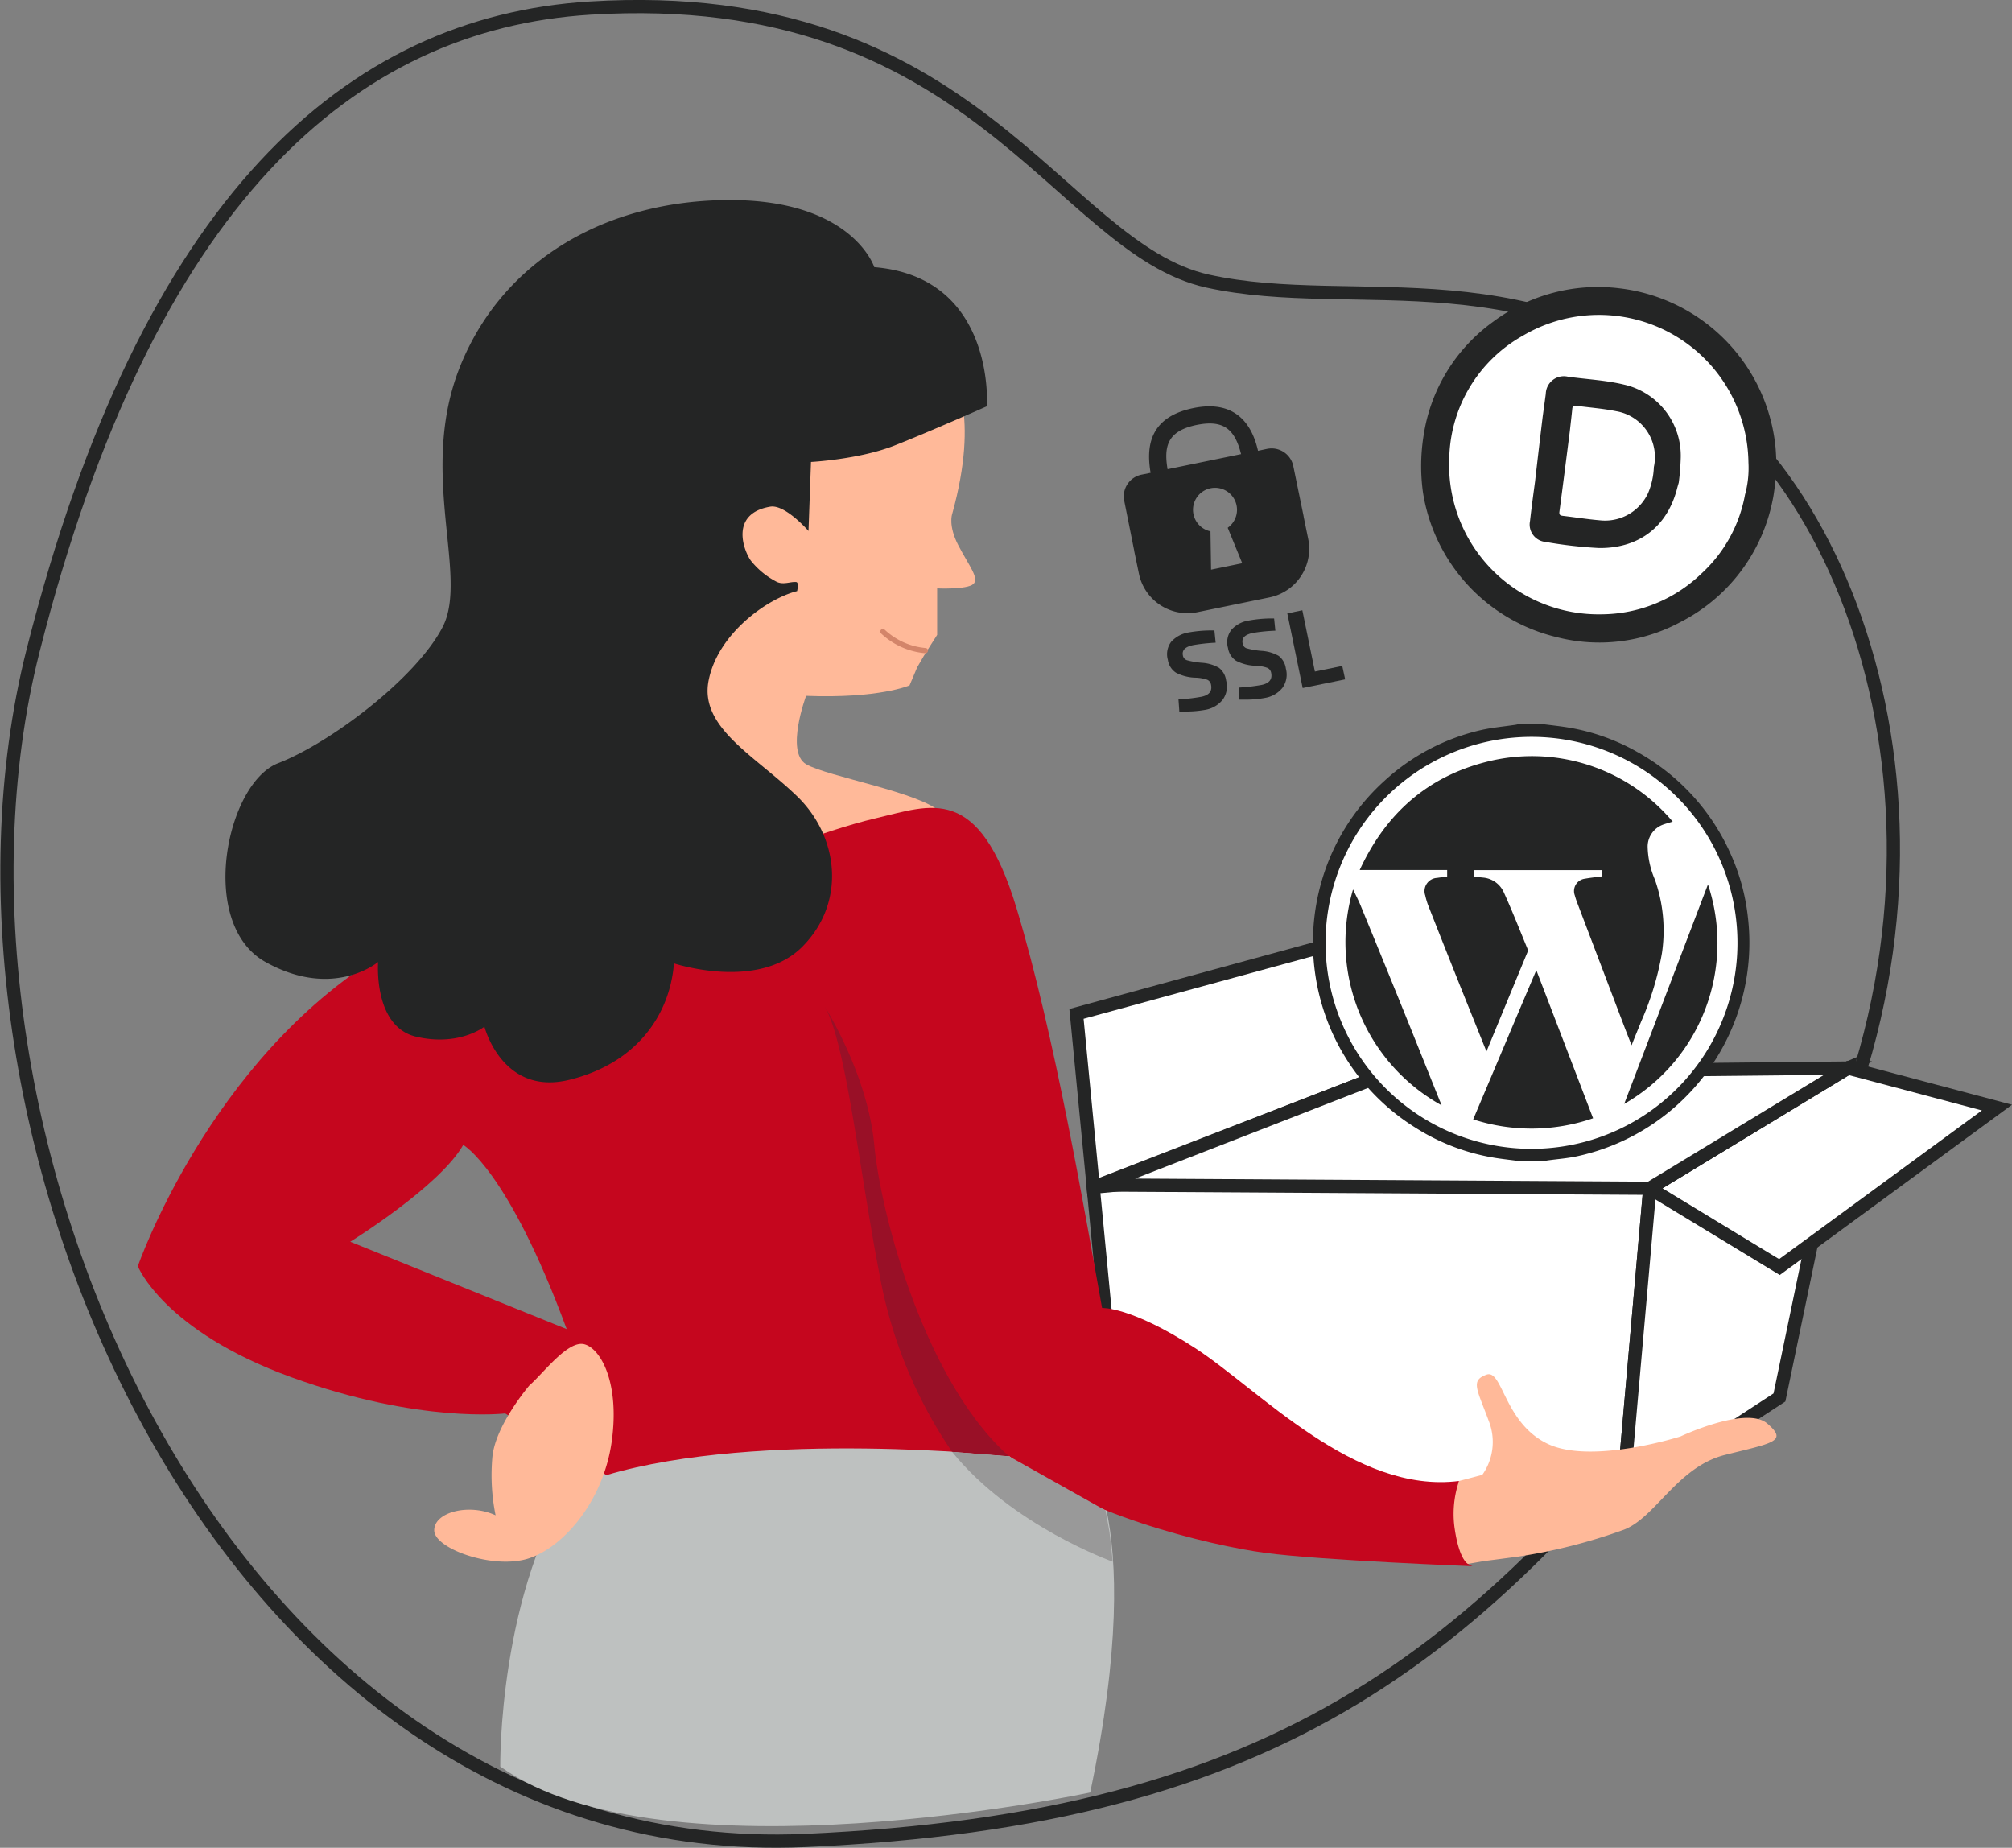 <svg xmlns="http://www.w3.org/2000/svg" width="304.33" height="279.462" viewBox="0 0 304.33 279.462">
  <rect x="0" y="0" width="304.33" height="279.462" fill="#808080" stroke="none"/>
  <g id="kezdo_vagyok" data-name="kezdo vagyok" transform="translate(1.053 0.995)">
    <g id="Layer_19" data-name="Layer 19">
      <path id="Path_18712" data-name="Path 18712" d="M88.188.226C51.926,2.477,21.219,29.244,3.948,97.417c-18.468,72.827,29.093,183.81,116.758,179.945,71.993-3.213,103.064-27.9,140.955-79.572s25.273-112.916-2.683-137.075-54.776-14.224-77.366-19.2S146.427-3.381,88.188.226Z" transform="translate(0 0.004)" fill="none" stroke="#242525" stroke-width="2"/>
      <path id="Path_18713" data-name="Path 18713" d="M98.46,334.711s-.356-26.775,11.648-44.248L139.329,283l46.424,2.789s11.087,9.34,1.94,52.851C187.693,338.663,123.021,352.374,98.46,334.711Z" transform="translate(-23.844 -68.533)" fill="#bec1c0"/>
      <path id="Path_18714" data-name="Path 18714" d="M301,234.016l-4.153,47.137H262l-42.7-21.439-2.486-25.857,58.58-5.547Z" transform="translate(-52.509 -55.288)" fill="#fff" stroke="#242525" stroke-width="2"/>
      <path id="Path_18715" data-name="Path 18715" d="M322.42,277.164l23.765-15.505,10.367-49.819-29.161,12.481-.818,5.706Z" transform="translate(-78.083 -51.3)" fill="#fff" stroke="#242525" stroke-width="2"/>
      <path id="Path_18716" data-name="Path 18716" d="M327.9,230.028l19.612,11.913,32.9-24.122-22.53-5.979Z" transform="translate(-79.41 -51.3)" fill="#fff" stroke="#242525" stroke-width="2"/>
      <path id="Path_18717" data-name="Path 18717" d="M260.713,205.9,259.7,184.36,213.47,196.993l2.539,26.221Z" transform="translate(-51.697 -44.645)" fill="#fff" stroke="#242525" stroke-width="2"/>
      <path id="Path_18718" data-name="Path 18718" d="M175.2,73.33s4.3,5.737,0,21.219c0,0-.6,1.72.932,4.668,1.6,3.084,3.243,5.024,2.273,5.881s-5.464.652-5.464.652v7.033l-1.008,1.584-1.015,1.607-1,1.72-1.152,2.728s-4.592,2.016-15.649,1.584c0,0-3.16,8.472,0,10.337s17.513,4.3,20.385,7.321l-20.673,7.9-19.7-15.217,4.448-27.138,6.313-30.442Z" transform="translate(-32.241 -17.756)" fill="#ffb999"/>
      <path id="Path_18719" data-name="Path 18719" d="M225.966,261.719c-15.785,2.008-30.184-13.785-39.922-20.1s-14.073-6.063-14.073-6.063c-2.584-14.361-7.177-41.354-12.921-60.406s-12.974-15.6-21.219-13.686S117.15,168.5,117.15,168.5L63.018,182.14c-26.13,15.914-36.9,47.1-36.9,47.1s3.872,9.768,23.258,16.8S81.691,251.5,81.691,251.5L97,260.832c23.2-6.9,60.937-2.872,60.937-2.872,10.049,8.609,30.154,13.5,38.763,14.641S228,274.609,228,274.609C224.238,273.5,225.966,261.719,225.966,261.719ZM58.252,225.533s13.5-8.336,17.089-14.641c0,0,6.745,3.729,15.649,27.858Z" transform="translate(-6.326 -38.726)" fill="#c5061e"/>
      <path id="Path_18720" data-name="Path 18720" d="M163.19,199.52s6.51,10.193,7.518,20.961,7.753,35.9,20.393,47.1l-8.616-.674a69.474,69.474,0,0,1-10.913-26.463C168.411,224.218,166.433,204.976,163.19,199.52Z" transform="translate(-39.521 -48.316)" fill="#991027"/>
      <path id="Path_18721" data-name="Path 18721" d="M99.671,273.172c2.107-1.819,5.835-6.9,8.336-6.222s5.358,5.934,4.115,14.74-7.086,15.793-12.443,17.612-14.4-1.432-14.4-4.214,5.3-4.115,9.283-2.273a30.518,30.518,0,0,1-.477-8.9C94.594,279.1,99.671,273.172,99.671,273.172Z" transform="translate(-20.653 -64.631)" fill="#ffb999"/>
      <path id="Path_18722" data-name="Path 18722" d="M289.567,289.09l3.516-.925a8.616,8.616,0,0,0,.97-8.169c-1.773-4.812-2.789-6.1-.341-6.987s2.645,7.343,9.3,10.481,20.052-1.137,20.052-1.137,9.928-4.683,13.118-1.955.871,2.925-6.4,4.752-10.541,9.632-15.437,11.367a83.968,83.968,0,0,1-15.7,3.994c-4.956.667-5.161.674-5.168.674l-2.561.447s-1.4-.621-2.069-5.767A15.49,15.49,0,0,1,289.567,289.09Z" transform="translate(-69.927 -66.097)" fill="#ffb999"/>
      <path id="Path_18723" data-name="Path 18723" d="M132.178,78.221s7.275-.379,12.633-2.486S158.785,69.8,158.785,69.8s1.341-19.529-17.036-21.045c0,0-3.251-10.147-21.825-10.147S85.655,47.59,79.145,63.671s1.341,31.738-2.683,39.513-17.036,17.566-24.887,20.6S39.359,148.1,49.658,153.845s17.043,0,17.043,0-.758,9.768,5.744,11.3,10.337-1.516,10.337-1.516,2.683,10.526,12.83,8.041,15.217-9.768,15.839-17.612c0,0,12.686,4.206,19.385-2.493s5.555-16.672-.758-22.78-14.74-10.337-13.4-17.43,8.806-12.443,13.4-13.6c0,0,.318-1.326-.136-1.372-.887-.1-2.039.523-3.115-.121a12.057,12.057,0,0,1-3.736-3.1c-1.053-1.44-3.281-7.116,2.91-8.177,2.273-.394,5.8,3.675,5.8,3.675Z" transform="translate(-10.562 -9.348)" fill="#242525"/>
      <path id="Path_18724" data-name="Path 18724" d="M218.26,229.528l83.088.5,29.98-18.188-69.455.712Z" transform="translate(-52.857 -51.3)" fill="#fff" stroke="#242525" stroke-width="2"/>
      <path id="Path_18725" data-name="Path 18725" d="M188.65,288.44l8.616.674,14.588,8.185s.477,2.478.6,3.312c.159,1.106.485,4.441.485,4.441S197.7,299.641,188.65,288.44Z" transform="translate(-45.687 -69.85)" fill="#999"/>
      <path id="Path_18726" data-name="Path 18726" d="M174.83,124.73a10.761,10.761,0,0,0,6.426,2.88" transform="translate(-42.34 -30.204)" fill="none" stroke="#d3856a" stroke-linecap="round" stroke-linejoin="round" stroke-width="0.79"/>
      <circle id="Ellipse_1968" data-name="Ellipse 1968" cx="32.23" cy="32.23" r="32.23" transform="translate(198.375 109.326)" fill="#fff"/>
      <path id="Path_18727" data-name="Path 18727" d="M291.748,209.28c-.978-.129-1.955-.243-2.925-.379a31.98,31.98,0,0,1-12.747-4.721,32.806,32.806,0,0,1-12.724-14.838,33.344,33.344,0,0,1-.849-24.023,32.715,32.715,0,0,1,9.094-13.641,32.178,32.178,0,0,1,14.528-7.578c1.622-.364,3.289-.515,4.933-.758a3.766,3.766,0,0,0,.637-.121h3.827c1.023.129,2.039.243,3.031.386a31.624,31.624,0,0,1,11.132,3.789,32.836,32.836,0,0,1,14.308,15.778,31.367,31.367,0,0,1,2.455,9.162,33.049,33.049,0,0,1-25.577,36.171c-1.569.371-3.206.47-4.8.7a2.788,2.788,0,0,0-.432.114Zm-29.176-33a31.154,31.154,0,1,0,28.964-31.071,31.156,31.156,0,0,0-28.964,31.071Z" transform="translate(-63.127 -34.682)" fill="#242525"/>
      <path id="Path_18728" data-name="Path 18728" d="M289.173,194.255c-1.167-2.91-2.273-5.661-3.387-8.427q-2.736-6.82-5.449-13.724a10.887,10.887,0,0,1-.424-1.447,2,2,0,0,1,1.8-2.652c.5-.083,1-.121,1.516-.189v-1H270c3.91-8.488,10.193-14.08,19.143-16.354a27.82,27.82,0,0,1,28.2,9.033c-.455.144-.917.265-1.372.424a3.539,3.539,0,0,0-2.417,3.35,13.247,13.247,0,0,0,1.091,4.979,23.152,23.152,0,0,1,1.069,11.155,44.486,44.486,0,0,1-3.122,10.276c-.455,1.159-.932,2.273-1.47,3.638-.4-1.038-.758-1.917-1.091-2.8l-7.184-18.893c-.121-.326-.227-.659-.318-.993a1.879,1.879,0,0,1,1.516-2.5c.841-.152,1.69-.235,2.584-.356v-.947h-19.4v.985l1.417.144a3.789,3.789,0,0,1,3.168,2.273c1.266,2.789,2.387,5.638,3.554,8.472a.819.819,0,0,1,0,.553C293.318,184.214,291.272,189.17,289.173,194.255Z" transform="translate(-65.388 -36.224)" fill="#242525"/>
      <path id="Path_18729" data-name="Path 18729" d="M302.2,192.31c2.88,7.5,5.722,14.906,8.586,22.394a28.555,28.555,0,0,1-18.135.167C295.84,207.345,298.978,199.873,302.2,192.31Z" transform="translate(-70.873 -46.57)" fill="#242525"/>
      <path id="Path_18730" data-name="Path 18730" d="M322.79,208.393,335.461,175.2a28.039,28.039,0,0,1-12.671,33.193Z" transform="translate(-78.172 -42.426)" fill="#242525"/>
      <path id="Path_18731" data-name="Path 18731" d="M281.7,208.847A28.214,28.214,0,0,1,268.3,176.2c.4.826.758,1.516,1.084,2.273q2.925,7.108,5.813,14.224c2.092,5.146,4.153,10.306,6.222,15.46C281.5,208.332,281.579,208.529,281.7,208.847Z" transform="translate(-64.698 -42.669)" fill="#242525"/>
      <path id="Path_18732" data-name="Path 18732" d="M244.614,86.2l-1.4.3c-.614-2.652-2.44-7.965-9.791-6.457-6.82,1.4-7.093,6.063-6.457,9.791l-1.387.28a3.35,3.35,0,0,0-2.6,3.956l1.516,7.578v.045l.7,3.372a7.495,7.495,0,0,0,8.851,5.843l10.913-2.236a7.5,7.5,0,0,0,5.843-8.859l-.69-3.372v-.045l-1.561-7.578a3.35,3.35,0,0,0-3.933-2.615Zm-5.987,11.936,2.2,5.373-4.714.97-.091-5.8a3.327,3.327,0,1,1,2.607-.538Zm-9.094-8.851c-.606-3.554.053-5.8,4.418-6.7,3.835-.758,5.706.417,6.7,4.418Z" transform="translate(-53.983 -19.316)" fill="#242525"/>
      <path id="Path_18733" data-name="Path 18733" d="M235.506,126.72c-1.2.25-1.728.758-1.561,1.569a.909.909,0,0,0,.614.72,11.571,11.571,0,0,0,2.273.386,5.918,5.918,0,0,1,2.561.758,2.872,2.872,0,0,1,1.091,1.932,3.387,3.387,0,0,1-.53,2.91,4.3,4.3,0,0,1-2.63,1.516,16.4,16.4,0,0,1-3.259.25h-.659l-.129-1.826a27.282,27.282,0,0,0,3.463-.4c1.175-.235,1.66-.841,1.463-1.819a1,1,0,0,0-.576-.758,6.063,6.063,0,0,0-1.758-.311,6.7,6.7,0,0,1-2.978-.758,2.812,2.812,0,0,1-1.22-1.94,3.122,3.122,0,0,1,.508-2.736,4.547,4.547,0,0,1,2.652-1.41,19.546,19.546,0,0,1,3.19-.3h.69l.189,1.849A28.621,28.621,0,0,0,235.506,126.72Z" transform="translate(-56.076 -30.148)" fill="#242525"/>
      <path id="Path_18734" data-name="Path 18734" d="M247.445,124.3c-1.2.25-1.728.758-1.561,1.569a.894.894,0,0,0,.614.758,11.693,11.693,0,0,0,2.274.387,6,6,0,0,1,2.569.758,2.9,2.9,0,0,1,1.084,1.932,3.41,3.41,0,0,1-.523,2.91,4.312,4.312,0,0,1-2.637,1.516,15.777,15.777,0,0,1-3.259.258h-.6l-.129-1.819a28.608,28.608,0,0,0,3.463-.4c1.175-.242,1.66-.849,1.463-1.826a1.008,1.008,0,0,0-.576-.758,5.865,5.865,0,0,0-1.751-.318,6.722,6.722,0,0,1-2.986-.758,2.842,2.842,0,0,1-1.22-1.94,3.092,3.092,0,0,1,.515-2.736,4.418,4.418,0,0,1,2.652-1.41,19.257,19.257,0,0,1,3.19-.311h.621l.189,1.849A26.751,26.751,0,0,0,247.445,124.3Z" transform="translate(-58.982 -29.569)" fill="#242525"/>
      <path id="Path_18735" data-name="Path 18735" d="M264.3,130.93l-6.426,1.311L255.55,120.95l2.273-.47,1.9,9.268,4.138-.849Z" transform="translate(-61.888 -29.175)" fill="#242525"/>
      <circle id="Ellipse_1969" data-name="Ellipse 1969" cx="26.494" cy="26.494" r="26.494" transform="translate(214.282 42.812)" fill="#fff"/>
      <path id="Path_18736" data-name="Path 18736" d="M282.618,78.548A25.971,25.971,0,0,1,293.189,61.2,26.533,26.533,0,0,1,312.3,56.177,26.872,26.872,0,0,1,335.87,80.253a34.584,34.584,0,0,1,.1,4.062c-.182,1.349-.273,2.713-.568,4.032a26.478,26.478,0,0,1-13.929,18.309,25.849,25.849,0,0,1-18.711,2.273A26.8,26.8,0,0,1,282.534,87a29.123,29.123,0,0,1,.083-8.45Zm48.614,8.912a15.309,15.309,0,0,0,.538-4.933,22.614,22.614,0,0,0-34.1-19.2,21.755,21.755,0,0,0-11.148,18.392,13.936,13.936,0,0,0,0,2.319,22.6,22.6,0,0,0,23.008,21.439,21.931,21.931,0,0,0,15.1-6.131,21.341,21.341,0,0,0,6.608-11.883Z" transform="translate(-68.358 -13.562)" fill="#242525"/>
      <path id="Path_18737" data-name="Path 18737" d="M305.892,79.9c.159-1.152.311-2.273.47-3.456a2.732,2.732,0,0,1,3.35-2.592c2.819.394,5.684.523,8.465,1.19a11.026,11.026,0,0,1,8.6,11.034,37.476,37.476,0,0,1-.3,3.789c-.114.394-.22.758-.333,1.2-1.622,5.82-6.063,8.768-11.739,8.7a66.142,66.142,0,0,1-8.094-.925,2.637,2.637,0,0,1-2.334-3.16c.22-1.985.493-3.956.758-5.941Q305.3,84.807,305.892,79.9Zm16.816,7.624a7.034,7.034,0,0,0-5.684-8.45c-2-.409-4.054-.553-6.063-.826-.394-.053-.553.068-.591.462-.114,1.129-.25,2.273-.371,3.38-.523,4.062-1.031,8.124-1.576,12.186-.068.538.2.584.6.629,1.842.22,3.675.508,5.525.667a7.177,7.177,0,0,0,7.283-4.1,11.185,11.185,0,0,0,.879-3.948Z" transform="translate(-73.604 -17.874)" fill="#242525"/>
    </g>
  </g>
</svg>
